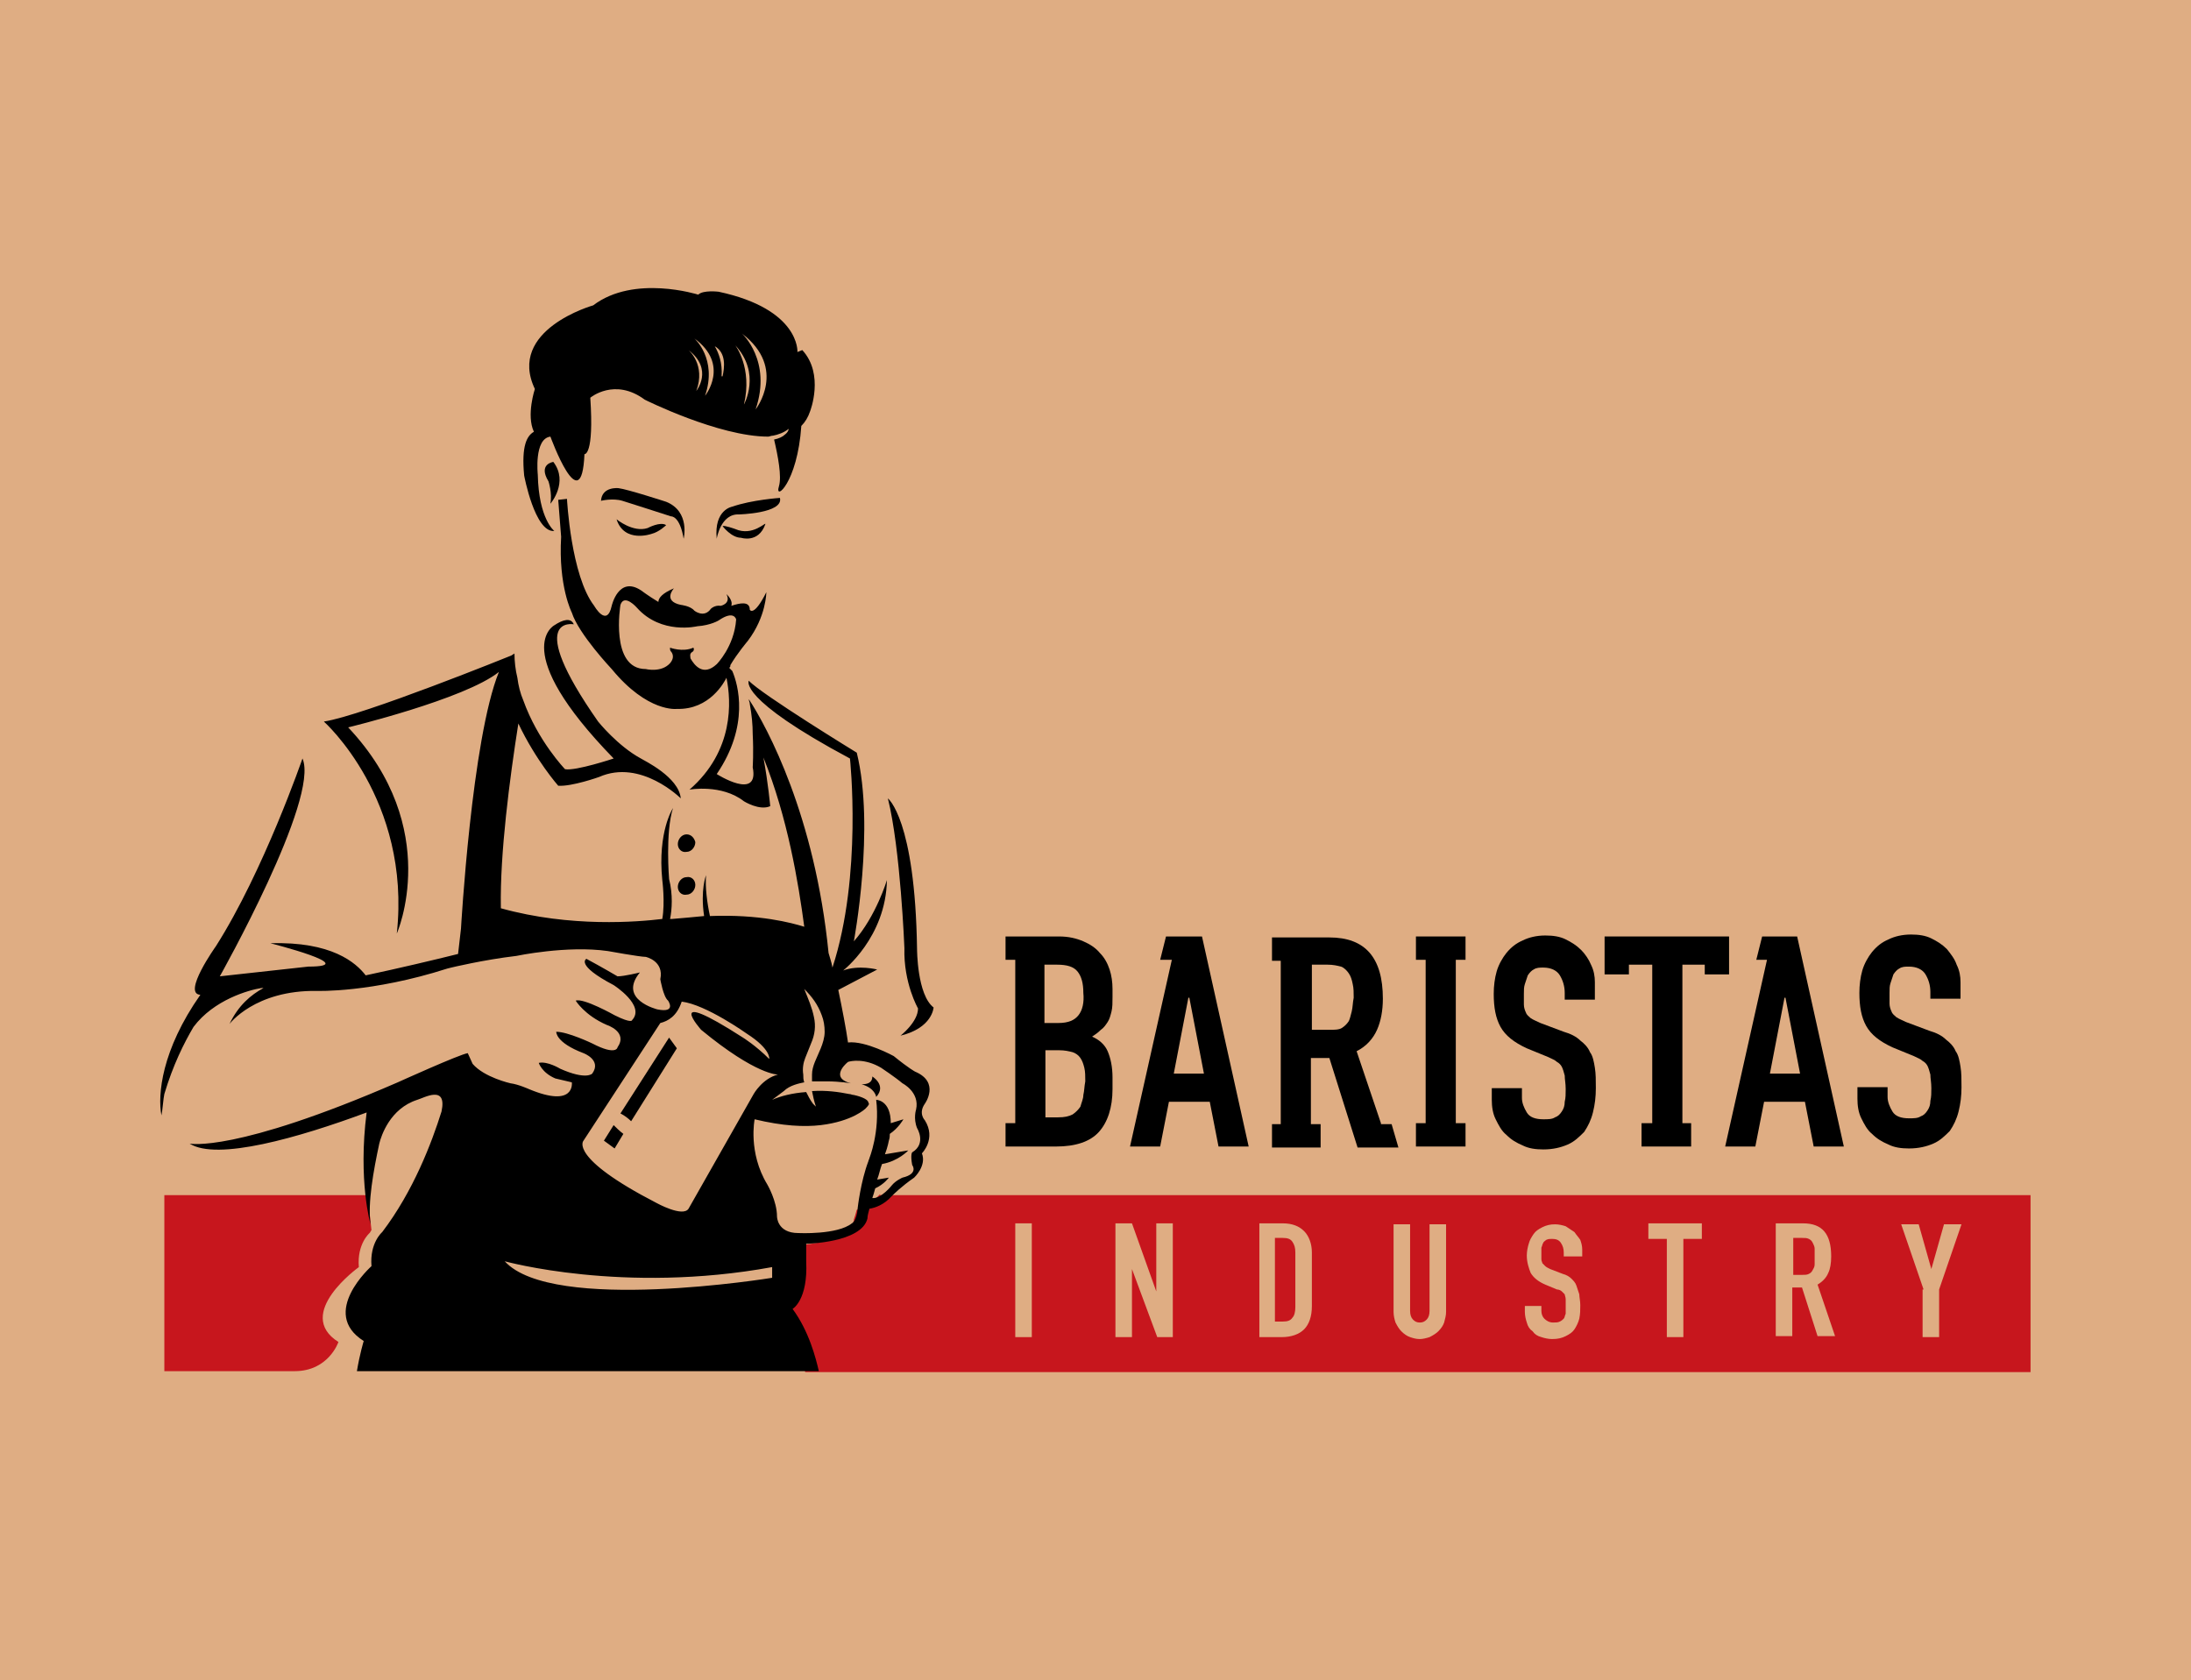 <?xml version="1.0" encoding="utf-8"?>
<!-- Generator: Adobe Illustrator 25.0.1, SVG Export Plug-In . SVG Version: 6.00 Build 0)  -->
<svg version="1.1" id="Layer_1" xmlns="http://www.w3.org/2000/svg" xmlns:xlink="http://www.w3.org/1999/xlink" x="0px" y="0px"
	 viewBox="0 0 225.3 172.8" style="enable-background:new 0 0 225.3 172.8;" xml:space="preserve">
<style type="text/css">
	.st0{fill:#FFFFFF;}
	.st1{fill:#F58A1F;}
	.st2{fill:#DFAD83;}
	.st3{fill:#C7161D;}
	.st4{fill:#0A360C;}
</style>
<g>
	<g id="_x33__1_">
		<rect class="st2" width="225.3" height="172.8"/>
	</g>
	<g>
		<g>
			<path class="st3" d="M90.5,122.8c-0.2,0.2-0.3,0.3-0.3,0.3c-0.8,0.8-1.5,1.2-2.1,1.3c-0.1,0.4-0.2,0.7-0.3,1c0,0,0,0,0,0.1
				c-0.4,1.7-3.3,2.3-5.1,2.5c0.1,0.7,0,1.4-0.4,1.9c-0.3,0.4-0.5,0.7-0.8,1c-0.1,3.1-1.4,3.9-1.4,3.9c1.7,2.3,2.4,5,2.7,6.3h126
				v-18.2H90.5z"/>
			<path class="st3" d="M34.8,138c-4.6-2.9,2.1-7.7,2.1-7.7c-0.2-2.4,1.1-3.5,1.1-3.5c0.1-0.1,0.1-0.2,0.2-0.3l-0.4-3.6H16.9V141
				h13.4C33.8,141,34.8,138,34.8,138z"/>
		</g>
		<g>
			<path d="M89.7,110.7c0,0.7-0.6,0.8-1.1,0.8c1.4,0.4,1.5,1.3,1.5,1.3C91.2,111.6,89.7,110.7,89.7,110.7z"/>
			<path d="M16.6,114.7c0.1-0.4,0.2-1.8,0.3-2.2c0.9-3,2-5.2,3-6.9c2.1-2.8,5.7-3.8,7-4l0.2,0c-1.3,0.7-2.6,1.8-3.5,3.7
				c0,0,2.6-3.5,9-3.4c0,0,5.6,0.2,13.4-2.3l0.4-0.1c0,0,3.3-0.8,6.7-1.2c0,0,5.2-1.1,9.4-0.5c0,0,3.3,0.6,3.9,0.6
				c0,0,1.9,0.4,1.5,2.3c0,0,0.3,1.8,0.8,2.2c0,0,0.9,1.3-1.1,0.9c0,0-4.1-1-1.8-3.8c0,0-1.6,0.4-2.3,0.4c0,0-1.7-1-3.2-1.8
				c0,0-1.2,0.6,2.8,2.7c0,0,3.3,2.1,1.9,3.6c0,0,0,0.4-1.8-0.5c0,0-3.2-1.8-4-1.5c0,0,0.9,1.5,3.2,2.5c0,0,2.2,0.7,1.1,2.3
				c0,0-0.1,0.9-2.6-0.4c0,0-2.5-1.2-3.7-1.2c0,0-0.1,1.1,2.8,2.2c0,0,1.9,0.7,0.9,2.1c0,0-0.6,0.7-3.3-0.5c0,0-1.3-0.8-2.2-0.6
				c0,0,0.3,1,1.7,1.6l1.7,0.4c0,0,0.4,2.7-4.4,0.7c0,0-1.1-0.5-1.9-0.6c0,0-2.7-0.6-3.9-2l-0.5-1.1c0,0,0,0,0,0c0,0,0,0,0,0l0,0
				c-0.8,0.1-7.2,3-7.2,3c-16.8,7.3-21.4,6.3-21.4,6.3c2.8,1.8,11.2-0.6,18.2-3.2c-0.9,7,0.4,11.5,0.4,11.5
				c-0.3-2.2,0.3-5.5,0.9-8.3c0.2-0.8,1.1-3.6,3.9-4.5c0.7-0.2,3.1-1.6,2.5,1.2c-1,3.2-2.9,8.2-6.1,12.4c0,0-1.3,1.1-1.1,3.5
				c0,0-5.4,4.8-0.8,7.7c0,0-0.4,1.3-0.7,3.1h47.5c-0.3-1.3-1-4.1-2.7-6.4c0,0,1.6-0.9,1.4-4.9l0-1.8c0,0,5.7-0.1,6.3-2.6
				c0-0.3,0.1-0.6,0.2-1c0.6-0.1,1.5-0.4,2.3-1.3c0.2-0.2,1-1,2.3-1.9c0,0,1.3-1.2,0.8-2.5c0,0,1.5-1.5,0.3-3.4c0,0-0.7-0.7,0-1.7
				c0,0,1.6-2.2-1-3.3c0,0-0.6-0.3-2.2-1.6c0,0-2.9-1.6-4.7-1.4c-0.2-1.4-0.6-3.5-1-5.4l4-2.1c0,0-1.9-0.5-3.5,0.1
				c0,0,4.4-3.4,4.5-9.3c0,0-1.1,3.7-3.4,6.3c0,0,2.2-11.7,0.3-19.4c0,0-9.8-6-11.1-7.4c0,0-1.2,1.8,10.4,8c0,0,1.3,12-1.8,21.5
				c-0.1-0.6-0.3-1.1-0.4-1.5c-1.4-14.1-6.3-23.2-8.2-26.1c0,0.2,0.1,0.3,0.1,0.5c0.2,1.1,0.3,2.1,0.3,3.1c0.1,1.9,0,3.4,0,3.4
				c0.7,3.5-3.7,0.7-3.7,0.7c3.4-5,2.2-9.2,1.6-10.6c-0.1-0.1-0.2-0.2-0.3-0.3c0-0.1,0.1-0.1,0.1-0.2c0,0,0-0.1,0-0.1
				c0.7-1.2,1.8-2.5,1.8-2.5c1.9-2.5,1.9-5,1.9-5c-1.3,2.6-1.7,1.8-1.7,1.8c0-0.9-1-0.7-1.9-0.4c0.2-0.6-0.5-1.2-0.5-1.2
				c0.5,1-0.6,1.2-0.6,1.2c-0.6-0.1-1,0.3-1,0.3c-0.7,1-1.7,0.2-1.7,0.2c-0.4-0.5-1.4-0.6-1.4-0.6c-1.9-0.4-0.7-1.7-0.7-1.7
				c-1.2,0.5-1.6,1-1.6,1.4c-1-0.6-1.8-1.2-1.8-1.2c-2.3-1.5-3,1.6-3,1.6c-0.5,2.3-1.8,0-1.8,0c-2.4-3.1-2.8-11-2.8-11l-0.9,0.1
				l0.3,3.8c-0.3,5.1,1.1,7.8,1.1,7.8c0.7,2.2,4.1,5.8,4.1,5.8c3.7,4.5,6.7,4.1,6.7,4.1c3.4,0.1,4.9-2.8,5.1-3.2
				c0.5,2.4,0.8,7.5-3.8,11.5c0,0,3.3-0.6,5.6,1.2c0,0,1.6,1,2.7,0.5c0,0-0.2-2.3-0.7-5c2.5,6.2,3.6,12.9,4.2,17.4
				c-1.3-0.4-4.6-1.3-9.7-1.1c-0.3-1.4-0.5-3-0.4-4.2c0,0-0.6,1.5-0.2,4.2c-1,0.1-2.1,0.2-3.3,0.3c0,0-0.1,0-0.2,0
				c0.2-1,0.3-2.5-0.1-4.1c0,0-0.4-4.8,0.4-7.3c0,0-1.6,2.4-1.1,7.4c0,0,0.3,2.3,0,4c-2.5,0.3-9.4,0.9-16.6-1.1c0-0.1,0-0.1,0-0.1
				c-0.1-5.5,0.9-13.2,1.8-18.9c1.8,3.8,4.1,6.4,4.1,6.4c1.4,0.1,4.2-0.9,4.2-0.9c4.3-1.9,8.4,2.2,8.4,2.2c-0.2-2.2-3.8-3.9-4.1-4.1
				c-2.4-1.3-4.4-3.8-4.4-3.8c-7.7-11-2.5-10-2.5-10c-0.3-0.7-1.1-0.5-2,0.1c0,0,0,0,0,0c0,0-4.8,2.5,6.1,13.7c0,0-3.9,1.3-5,1.1
				c0,0-2.8-2.9-4.3-7.1c-0.3-0.7-0.5-1.5-0.6-2.3c-0.2-0.8-0.3-1.7-0.3-2.5c-0.1,0.1-0.2,0.1-0.3,0.2c0,0,0,0,0,0
				c0,0-15.3,6.2-19.3,6.8c0,0,9,8,7.5,21.8c0,0,4.8-10.8-5-21.2c0,0,12-2.9,15.5-5.7c-2.8,6.9-3.9,26.4-3.9,26.4s0,0,0,0l-0.3,2.6
				c-2.4,0.6-6.2,1.5-9.5,2.2c-1-1.3-3.5-3.5-9.8-3.3c0,0,9.5,2.4,3.9,2.4l-9.1,1c0,0,10.3-18.3,8.5-22.4c0,0-4,11.6-8.9,19.3
				c0,0-3.5,4.9-1.6,5C16.6,108,16.2,112.6,16.6,114.7z M73.7,68.3c-1.4,1.3-2.3,0.1-2.7-0.6c0-0.2-0.1-0.4,0.1-0.6
				c0.4-0.2,0.2-0.5,0.2-0.5c-1.1,0.5-2.4,0-2.4,0c0,0.2,0,0.3,0.1,0.4l0,0c0,0,0.5,0.5-0.1,1.2l0,0c-0.9,1-2.5,0.6-2.5,0.6
				c-3.7,0-2.6-6.6-2.6-6.6c0.4-1.2,1.7,0.3,1.7,0.3c2.5,2.8,6.2,1.9,6.2,1.9c1.4-0.1,2.2-0.6,2.2-0.6c1.6-1.1,1.8-0.1,1.8-0.1
				C75.5,66.5,73.7,68.3,73.7,68.3z M79.4,131.4c0,0-22.6,3.7-27.5-1.7c0,0,12.2,3.4,27.5,0.6L79.4,131.4z M82.7,111.3
				c-0.1-0.3-0.1-0.5-0.1-0.8c-0.1-0.6,0-1.2,0.2-1.7c0.2-0.5,0.4-1,0.6-1.5c0.4-0.9,0.5-1.8,0.3-2.7c-0.2-1-0.6-1.9-1-2.9
				c0.8,0.8,1.4,1.6,1.8,2.7c0.2,0.5,0.3,1.1,0.3,1.7c0,0.6-0.2,1.2-0.4,1.7c-0.4,1-0.9,1.8-0.9,2.7c0,0,0,0,0,0c0,0.2,0,0.5,0,0.7
				c0.5,0,1,0,1.5,0c1.4,0,2.5,0.2,2.5,0.2c-2-0.5-0.8-1.8-0.3-2.2c0.3-0.1,1.7-0.4,3.4,0.6c0,0,1.5,1,2.2,1.6c0,0,1.8,0.9,1.4,2.7
				c0,0-0.3,0.9,0.1,1.9c0,0,1,1.6-0.5,2.5c0,0-0.2,0.2,0,1.3c0,0,0.7,0.9-1,1.3c0,0-0.7,0.3-1.1,0.8c0,0-1.1,1.4-2,1.3
				c0.1-0.3,0.2-0.6,0.3-1c0.9-0.4,1.4-1.1,1.4-1.1l-1.2,0.2c0.2-0.5,0.3-1.1,0.5-1.6c1.7-0.3,2.7-1.4,2.7-1.4l-2.4,0.4
				c0.3-0.8,0.4-1.4,0.4-1.4c0.1-0.3,0.1-0.5,0.1-0.7c0.9-0.6,1.4-1.5,1.4-1.5l-1.3,0.4c0-2.4-1.5-2.4-1.5-2.4c0.4,3.3-0.7,6-0.7,6
				c0,0.1-0.1,0.2-0.1,0.3c-0.8,2.1-1.1,4.8-1.1,4.8c-0.1,1.4-0.6,1.6-0.6,1.6c-1.5,1.2-5.5,1-5.5,1c-2.2,0-2.2-1.7-2.2-1.7
				c0-1.6-1-3.3-1-3.3c-2-3.3-1.3-6.7-1.3-6.7c2.9,0.7,5.1,0.8,6.8,0.6c3.3-0.4,4.6-1.7,4.6-1.7c0.4-0.4,0.4-0.5,0.3-0.6
				c0-0.3-0.6-0.6-1.5-0.8c-0.2,0-0.3-0.1-0.5-0.1c-1-0.2-2.3-0.4-3.8-0.3c0.1,0.5,0.2,1,0.4,1.6c-0.1-0.1-0.2-0.2-0.3-0.3
				c-0.3-0.4-0.5-0.8-0.7-1.2c-1.4,0.1-2.6,0.4-3.5,0.8l1.2-0.9C81.2,111.6,82.2,111.4,82.7,111.3z M70.1,103
				c2.5,0.3,6.7,3.3,6.7,3.3c2.5,1.6,2.3,2.6,2.3,2.6c-1.4-1.4-2.7-2.2-2.7-2.2c-8.4-5.4-4.3-0.8-4.3-0.8c5.7,4.7,7.9,4.6,7.9,4.6
				c-1.6,0.4-2.5,2-2.5,2l-6.7,11.8c-0.6,0.9-3.3-0.6-3.3-0.6c-9.1-4.7-7.5-6.4-7.5-6.4l7.9-12.1C68.7,105,69.6,104.5,70.1,103z"/>
			<path d="M64.9,115.3l4.7-7.5l-0.8-1.1l-5,7.8C64.2,114.7,64.6,115,64.9,115.3z"/>
			<path d="M63.1,115.7l-1,1.6l1.1,0.8l0.9-1.5C63.7,116.3,63.4,116,63.1,115.7z"/>
			<path d="M94.4,103.7c0,1.4-1.8,2.8-1.8,2.8c3.3-0.8,3.4-2.9,3.4-2.9c-1.7-1.3-1.7-6-1.7-6c-0.2-13.4-3-15.5-3-15.5
				c1.3,5.2,1.7,15.4,1.7,15.4C92.9,101.1,94.4,103.7,94.4,103.7z"/>
			<path d="M75.6,54.4c0,0-1.1-0.4-1.3-0.3c0,0,0.9,1.2,1.9,1.2c0,0,1.8,0.6,2.5-1.4C78.8,53.6,77.4,55.2,75.6,54.4z"/>
			<path d="M80.2,51.2c0,0-2.9,0.2-4.9,0.9c0,0-1.9,0.3-1.6,3.3c0,0,0.4-2.6,2.3-2.5C75.9,52.9,80.6,52.8,80.2,51.2z"/>
			<path d="M53.9,48.9c0,0,1.1,5.9,3.1,5.7c0,0-1.6-1.2-1.7-5.8c0,0-0.4-3.7,1.3-3.9c0,0,3.2,8.8,3.5,1.8c0,0,1,0.2,0.6-5.8
				c0,0,2.5-2.1,5.6,0.2c0,0,7.6,3.8,12.7,3.8c0.1,0,0.3-0.1,0.5-0.1c0.5-0.1,1.1-0.3,1.6-0.7c0,0,0,0.3-0.4,0.6
				c-0.2,0.2-0.6,0.4-1.1,0.5c0.4,1.7,0.8,3.8,0.5,4.8c-0.5,1.6,1.9-0.3,2.3-6.2c0.4-0.4,0.7-0.9,0.9-1.5c0,0,1.5-3.8-0.8-6.3
				L82,36.2c0,0,0.3-4.4-8.1-6.2c0,0-1.6-0.2-2.1,0.3c0,0-6.6-2.1-10.8,1.1c0,0-8.9,2.5-6,8.6c0,0-0.9,2.7-0.1,4.4
				C54.2,44.8,53.6,45.8,53.9,48.9z M77.7,42.1c1.7-5-1.4-7.8-1.4-7.8C81,37.9,77.7,42.1,77.7,42.1z M76.5,41.6
				c0.9-3.8-0.9-6.1-0.9-6.1C78.3,38.4,76.5,41.6,76.5,41.6z M73.5,35.6C73.6,35.6,73.6,35.6,73.5,35.6c1.2,0.7,1,2.2,0.8,3.1
				c0,0-0.1,0-0.1,0c0,0,0,0,0,0C74.3,37.3,73.9,36.3,73.5,35.6C73.5,35.6,73.5,35.6,73.5,35.6z M72.5,40.7c1.3-3.8-1.1-5.9-1.1-5.9
				C75.1,37.5,72.5,40.7,72.5,40.7z M71.6,40.2c1-2.7-0.8-4.2-0.8-4.2C73.4,38,71.6,40.2,71.6,40.2z"/>
			<path d="M56.9,47.5c0,0-1.6,0.2-0.5,2c0,0,0.4,1.2,0.2,2.3C56.6,51.8,58.5,49.6,56.9,47.5z"/>
			<path d="M63.4,53.4c0.8,2.5,3.6,1.5,3.6,1.5c0.8-0.2,1.5-0.9,1.5-0.9c-0.6-0.4-1.9,0.3-1.9,0.3C65.1,54.8,63.4,53.4,63.4,53.4z"
				/>
			<path d="M70.3,55.4c0,0,0.7-2.8-1.8-3.8c0,0-4-1.3-4.9-1.4c0,0-1.7-0.2-1.8,1.3c0,0,1.2-0.3,2.2,0c0,0,4.1,1.3,5,1.6
				C69,53.1,69.9,53,70.3,55.4z"/>
			<path d="M69.7,91.2c0,0.5,0.4,0.9,0.9,0.8c0.5,0,0.9-0.5,0.9-1c0-0.5-0.4-0.9-0.9-0.8C70.1,90.2,69.7,90.7,69.7,91.2z"/>
			<path d="M70.6,85.8c-0.5,0-0.9,0.5-0.9,1c0,0.5,0.4,0.9,0.9,0.8c0.5,0,0.9-0.5,0.9-1C71.4,86.2,71.1,85.8,70.6,85.8z"/>
		</g>
		<g>
			<path class="st2" d="M104.4,125.8h1.7v11.7h-1.7V125.8z"/>
			<path class="st2" d="M114.8,125.8h1.6l2.5,7h0v-7h1.7v11.7h-1.6l-2.6-7h0v7h-1.7V125.8z"/>
			<path class="st2" d="M129.4,125.8h2.5c1,0,1.7,0.3,2.2,0.8c0.5,0.5,0.8,1.3,0.8,2.2v5.5c0,1.1-0.3,1.9-0.8,2.4
				c-0.5,0.5-1.3,0.8-2.3,0.8h-2.3V125.8z M131.1,135.9h0.8c0.5,0,0.8-0.1,1-0.4c0.2-0.2,0.3-0.6,0.3-1.1v-5.6
				c0-0.5-0.1-0.8-0.3-1.1c-0.2-0.3-0.5-0.4-1-0.4h-0.8V135.9z"/>
			<path class="st2" d="M148.7,134.9c0,0.4-0.1,0.7-0.2,1.1c-0.1,0.3-0.3,0.6-0.6,0.9c-0.2,0.2-0.5,0.4-0.9,0.6
				c-0.3,0.1-0.7,0.2-1,0.2c-0.4,0-0.7-0.1-1-0.2c-0.3-0.1-0.6-0.3-0.9-0.6c-0.2-0.2-0.4-0.5-0.6-0.9c-0.1-0.3-0.2-0.7-0.2-1.1v-9
				h1.7v8.9c0,0.4,0.1,0.7,0.3,0.9c0.2,0.2,0.4,0.3,0.7,0.3c0.3,0,0.5-0.1,0.7-0.3c0.2-0.2,0.3-0.5,0.3-0.9v-8.9h1.7V134.9z"/>
			<path class="st2" d="M162.5,129.2h-1.7v-0.4c0-0.4-0.1-0.7-0.3-1c-0.2-0.3-0.5-0.4-0.9-0.4c-0.2,0-0.4,0-0.6,0.1
				c-0.1,0.1-0.3,0.2-0.3,0.3c-0.1,0.1-0.1,0.3-0.2,0.5c0,0.2,0,0.4,0,0.6c0,0.2,0,0.4,0,0.6c0,0.2,0.1,0.3,0.1,0.4
				c0.1,0.1,0.2,0.2,0.3,0.3c0.1,0.1,0.3,0.2,0.5,0.3l1.3,0.5c0.4,0.1,0.7,0.3,0.9,0.5c0.2,0.2,0.4,0.4,0.5,0.7
				c0.1,0.3,0.2,0.6,0.3,0.9c0,0.3,0.1,0.7,0.1,1.1c0,0.5,0,0.9-0.1,1.4c-0.1,0.4-0.3,0.8-0.5,1.1c-0.2,0.3-0.5,0.5-0.9,0.7
				c-0.4,0.2-0.8,0.3-1.4,0.3c-0.4,0-0.8-0.1-1.1-0.2c-0.4-0.1-0.7-0.3-0.9-0.6c-0.3-0.2-0.5-0.5-0.6-0.9c-0.1-0.3-0.2-0.7-0.2-1.1
				v-0.6h1.7v0.5c0,0.3,0.1,0.6,0.3,0.8c0.2,0.2,0.5,0.4,0.9,0.4c0.3,0,0.5,0,0.7-0.1c0.2-0.1,0.3-0.2,0.4-0.3
				c0.1-0.1,0.1-0.3,0.2-0.5c0-0.2,0-0.5,0-0.7c0-0.3,0-0.6,0-0.8c0-0.2-0.1-0.4-0.1-0.5c-0.1-0.1-0.2-0.2-0.3-0.3
				c-0.1-0.1-0.3-0.2-0.5-0.2l-1.2-0.5c-0.7-0.3-1.2-0.7-1.5-1.2c-0.2-0.5-0.4-1.1-0.4-1.8c0-0.4,0.1-0.9,0.2-1.2
				c0.1-0.4,0.3-0.7,0.5-1c0.2-0.3,0.5-0.5,0.9-0.7c0.4-0.2,0.8-0.3,1.3-0.3c0.4,0,0.8,0.1,1.1,0.2c0.3,0.2,0.6,0.4,0.9,0.6
				c0.2,0.3,0.4,0.5,0.6,0.8c0.1,0.3,0.2,0.6,0.2,1V129.2z"/>
			<path class="st2" d="M171.4,127.4h-1.9v-1.6h5.5v1.6h-1.9v10.1h-1.7V127.4z"/>
			<path class="st2" d="M182.7,125.8h2.7c2,0,2.9,1.1,2.9,3.4c0,0.7-0.1,1.3-0.3,1.7c-0.2,0.5-0.6,0.9-1.1,1.2l1.8,5.3h-1.8l-1.6-5
				h-1v5h-1.7V125.8z M184.3,131.1h1c0.3,0,0.5,0,0.7-0.1c0.2-0.1,0.3-0.2,0.4-0.4c0.1-0.2,0.2-0.3,0.2-0.6c0-0.2,0-0.5,0-0.8
				c0-0.3,0-0.6,0-0.8c0-0.2-0.1-0.4-0.2-0.6c-0.1-0.2-0.2-0.3-0.4-0.4c-0.2-0.1-0.4-0.1-0.7-0.1h-0.9V131.1z"/>
			<path class="st2" d="M197.8,132.6l-2.3-6.7h1.8l1.3,4.6h0l1.3-4.6h1.8l-2.3,6.7v4.9h-1.7V132.6z"/>
		</g>
		<g>
			<path d="M113.1,98c-0.4-0.5-1-0.9-1.7-1.2c-0.7-0.3-1.5-0.5-2.5-0.5h-5.5v2.4h1v16.8h-1v2.4h5.2c2,0,3.5-0.5,4.4-1.5
				c0.9-1,1.4-2.5,1.4-4.4v-1.2c0-1.1-0.2-2-0.5-2.7c-0.3-0.7-0.9-1.2-1.6-1.5c0.3-0.2,0.6-0.4,0.9-0.7c0.3-0.2,0.5-0.5,0.7-0.8
				c0.2-0.3,0.3-0.7,0.4-1.1c0.1-0.4,0.1-0.9,0.1-1.5v-0.8c0-0.7-0.1-1.4-0.3-2C113.9,99.1,113.6,98.5,113.1,98z M111.4,112.6
				c0,0.4-0.2,0.8-0.3,1.2c-0.2,0.3-0.5,0.6-0.8,0.8c-0.4,0.2-0.8,0.3-1.5,0.3h-1.3v-6.9h1.4c0.6,0,1,0.1,1.4,0.2
				c0.3,0.1,0.6,0.3,0.8,0.6c0.2,0.3,0.3,0.6,0.4,1c0.1,0.4,0.1,0.9,0.1,1.4C111.5,111.7,111.5,112.2,111.4,112.6z M110.9,104.4
				c-0.4,0.5-1,0.8-2.1,0.8h-1.4v-6h1.3c1,0,1.7,0.2,2.1,0.7c0.4,0.5,0.6,1.2,0.6,2.2C111.5,103.1,111.3,103.9,110.9,104.4z"/>
			<path d="M119.9,96.3l-0.6,2.4h1.2l-4.3,19.2h3.1l0.9-4.6h4.2l0.9,4.6h3.1l-4.8-21.6H119.9z M120.7,110.4l1.5-7.8h0.1l1.5,7.8
				H120.7z"/>
			<path d="M162.6,97.7c-0.5-0.5-1-0.8-1.6-1.1c-0.6-0.3-1.3-0.4-2.1-0.4c-0.9,0-1.7,0.2-2.3,0.5c-0.7,0.3-1.2,0.7-1.7,1.3
				c-0.4,0.5-0.8,1.2-1,1.9c-0.2,0.7-0.3,1.5-0.3,2.3c0,1.4,0.2,2.5,0.7,3.4c0.5,0.9,1.4,1.6,2.7,2.2l2.2,0.9
				c0.4,0.2,0.7,0.3,0.9,0.5c0.2,0.1,0.4,0.3,0.5,0.5c0.1,0.2,0.2,0.5,0.3,0.9c0,0.4,0.1,0.8,0.1,1.4c0,0.5,0,0.9-0.1,1.3
				c0,0.4-0.1,0.7-0.3,1c-0.2,0.3-0.4,0.5-0.7,0.6c-0.3,0.2-0.7,0.2-1.2,0.2c-0.8,0-1.4-0.2-1.7-0.7c-0.3-0.5-0.5-1-0.5-1.5v-1h-3.1
				v1.2c0,0.7,0.1,1.4,0.4,2c0.3,0.6,0.6,1.2,1.1,1.6c0.5,0.5,1,0.8,1.7,1.1c0.6,0.3,1.3,0.4,2.1,0.4c1,0,1.8-0.2,2.5-0.5
				c0.7-0.3,1.2-0.8,1.7-1.3c0.4-0.6,0.7-1.2,0.9-2c0.2-0.8,0.3-1.6,0.3-2.5c0-0.8,0-1.5-0.1-2.1c-0.1-0.6-0.2-1.2-0.5-1.6
				c-0.2-0.5-0.6-0.9-1-1.2c-0.4-0.4-1-0.7-1.7-0.9l-2.4-0.9c-0.4-0.2-0.7-0.3-1-0.5c-0.2-0.2-0.4-0.3-0.5-0.6
				c-0.1-0.2-0.2-0.5-0.2-0.8c0-0.3,0-0.7,0-1.1c0-0.4,0-0.7,0.1-1c0.1-0.3,0.2-0.6,0.3-0.9c0.2-0.3,0.4-0.5,0.6-0.6
				c0.3-0.2,0.6-0.2,1-0.2c0.8,0,1.4,0.3,1.7,0.8c0.3,0.5,0.5,1.1,0.5,1.8v0.7h3.1V101c0-0.6-0.1-1.2-0.4-1.8
				C163.4,98.7,163,98.1,162.6,97.7z"/>
			<path d="M181.2,96.3l-0.6,2.4h1.1l-4.3,19.2h3.1l0.9-4.6h4.2l0.9,4.6h3.1l-4.8-21.6H181.2z M182,110.4l1.5-7.8h0.1l1.5,7.8H182z"
				/>
			<path d="M201.6,102.5V101c0-0.6-0.1-1.2-0.4-1.8c-0.2-0.6-0.6-1.1-1-1.6c-0.5-0.5-1-0.8-1.6-1.1c-0.6-0.3-1.3-0.4-2.1-0.4
				c-0.9,0-1.7,0.2-2.3,0.5c-0.7,0.3-1.2,0.7-1.7,1.3c-0.4,0.5-0.8,1.2-1,1.9c-0.2,0.7-0.3,1.5-0.3,2.3c0,1.4,0.2,2.5,0.7,3.4
				c0.5,0.9,1.4,1.6,2.7,2.2l2.2,0.9c0.4,0.2,0.7,0.3,0.9,0.5c0.2,0.1,0.4,0.3,0.5,0.5c0.1,0.2,0.2,0.5,0.3,0.9
				c0,0.4,0.1,0.8,0.1,1.4c0,0.5,0,0.9-0.1,1.3c0,0.4-0.1,0.7-0.3,1c-0.2,0.3-0.4,0.5-0.7,0.6c-0.3,0.2-0.7,0.2-1.2,0.2
				c-0.8,0-1.4-0.2-1.7-0.7c-0.3-0.5-0.5-1-0.5-1.5v-1h-3.1v1.2c0,0.7,0.1,1.4,0.4,2c0.3,0.6,0.6,1.2,1.1,1.6c0.5,0.5,1,0.8,1.7,1.1
				c0.6,0.3,1.3,0.4,2.1,0.4c1,0,1.8-0.2,2.5-0.5c0.7-0.3,1.2-0.8,1.7-1.3c0.4-0.6,0.7-1.2,0.9-2c0.2-0.8,0.3-1.6,0.3-2.5
				c0-0.8,0-1.5-0.1-2.1c-0.1-0.6-0.2-1.2-0.5-1.6c-0.2-0.5-0.6-0.9-1-1.2c-0.4-0.4-1-0.7-1.7-0.9l-2.4-0.9c-0.4-0.2-0.7-0.3-1-0.5
				c-0.2-0.2-0.4-0.3-0.5-0.6c-0.1-0.2-0.2-0.5-0.2-0.8c0-0.3,0-0.7,0-1.1c0-0.4,0-0.7,0.1-1c0.1-0.3,0.2-0.6,0.3-0.9
				c0.2-0.3,0.4-0.5,0.6-0.6c0.3-0.2,0.6-0.2,1-0.2c0.8,0,1.4,0.3,1.7,0.8c0.3,0.5,0.5,1.1,0.5,1.8v0.7H201.6z"/>
			<path d="M142,115.5l-2.5-7.4c1-0.5,1.7-1.3,2.1-2.2c0.4-0.9,0.6-2,0.6-3.2c0-4.2-1.8-6.3-5.5-6.3h-5.9v2.4h0.9v16.8h-0.9v2.4h5
				v-2.4h-1v-6.8h1.9l2.9,9.2h4.2l-0.7-2.4H142z M139,104c-0.1,0.4-0.2,0.8-0.3,1c-0.2,0.3-0.4,0.5-0.7,0.7
				c-0.3,0.2-0.8,0.2-1.3,0.2h-1.8v-6.7h1.6c0.6,0,1,0.1,1.4,0.2c0.3,0.1,0.6,0.4,0.8,0.7c0.2,0.3,0.3,0.6,0.4,1.1
				c0.1,0.4,0.1,0.9,0.1,1.4C139.1,103.1,139.1,103.6,139,104z"/>
			<polygon points="177.8,100.2 177.8,96.3 165,96.3 165,100.2 167.5,100.2 167.5,99.2 169.9,99.2 169.9,115.5 168.8,115.5 
				168.8,117.9 173.9,117.9 173.9,115.5 173,115.5 173,99.2 175.3,99.2 175.3,100.2 			"/>
			<polygon points="145.6,96.3 145.6,98.7 146.6,98.7 146.6,115.5 145.6,115.5 145.6,117.9 150.7,117.9 150.7,115.5 149.7,115.5 
				149.7,98.7 150.7,98.7 150.7,96.3 			"/>
		</g>
	</g>
</g>
</svg>
